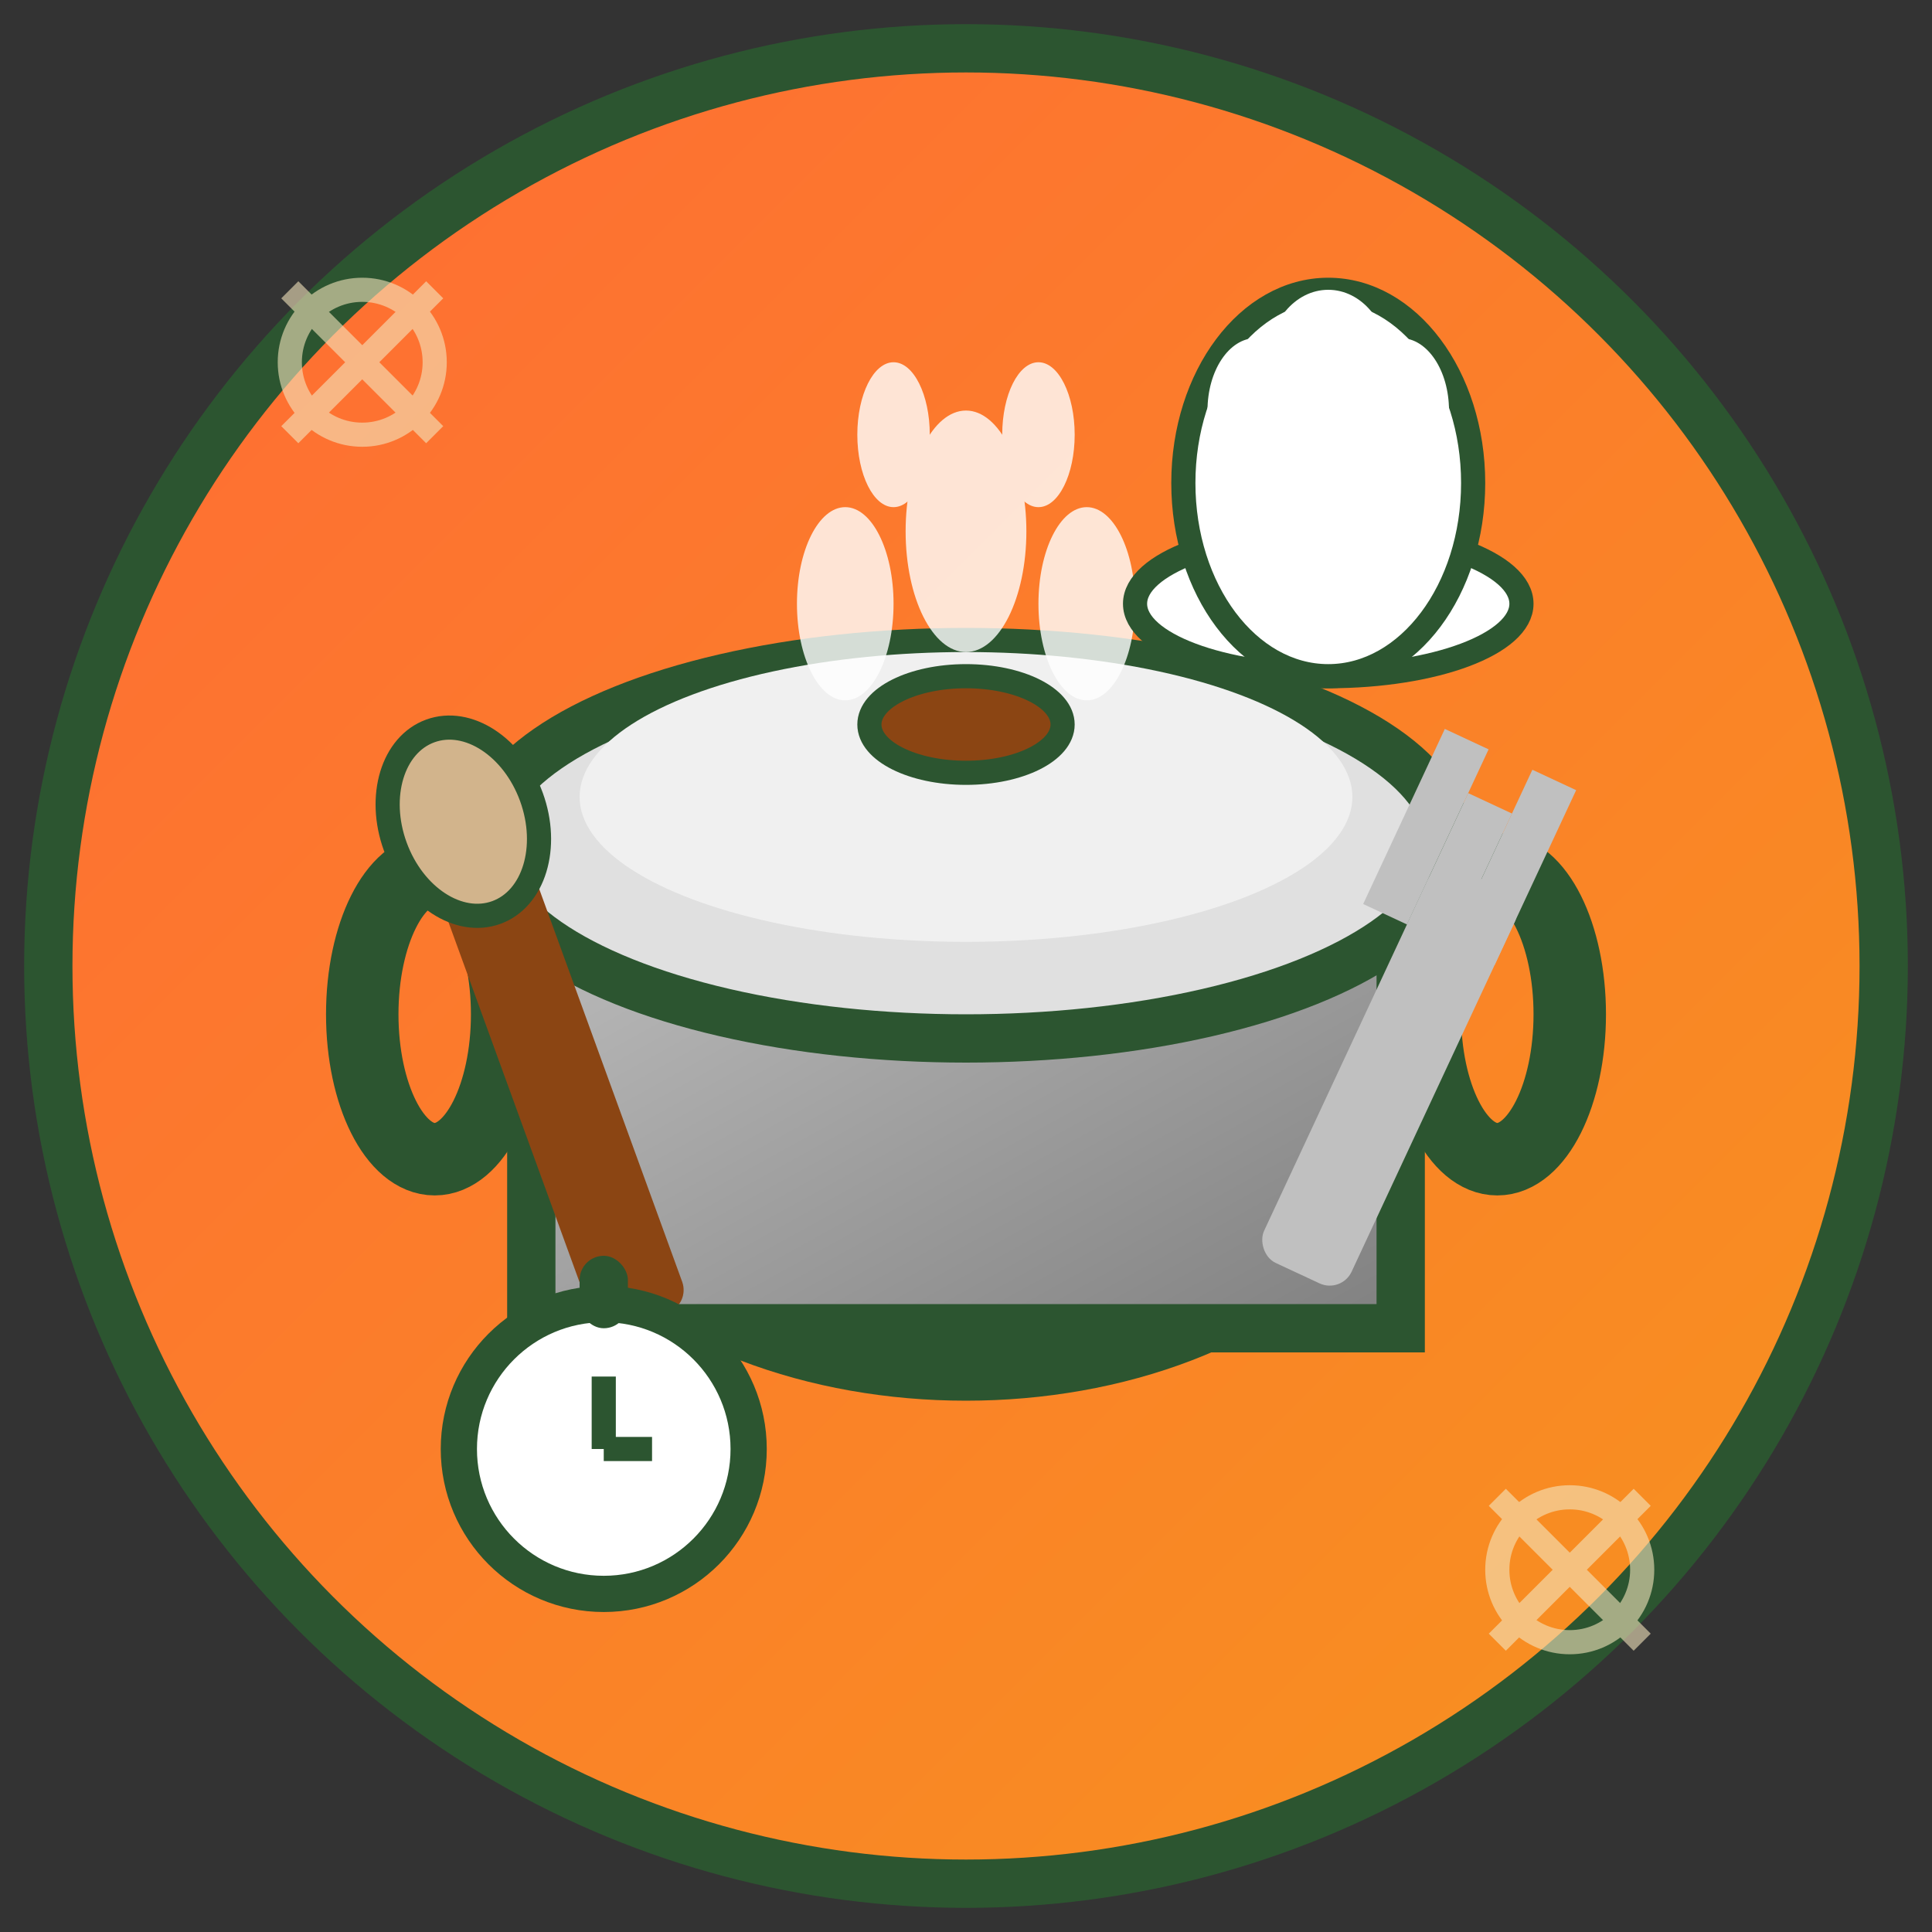 <svg width="80" height="80" viewBox="0 0 80 80" xmlns="http://www.w3.org/2000/svg">
  <rect x="0" y="0" width="80" height="80" fill="#333333" stroke="none"/>
  <defs>
    <linearGradient id="kitchenGradient" x1="0%" y1="0%" x2="100%" y2="100%">
      <stop offset="0%" style="stop-color:#ff6b35;stop-opacity:1" />
      <stop offset="100%" style="stop-color:#f7931e;stop-opacity:1" />
    </linearGradient>
    <linearGradient id="potGradient" x1="0%" y1="0%" x2="100%" y2="100%">
      <stop offset="0%" style="stop-color:#C0C0C0;stop-opacity:1" />
      <stop offset="100%" style="stop-color:#808080;stop-opacity:1" />
    </linearGradient>
  </defs>
  
  <!-- Background circle -->
  <circle cx="40" cy="40" r="38" fill="url(#kitchenGradient)" stroke="#2c5530" stroke-width="2"/>
  
  <!-- Cooking pot -->
  <g>
    <!-- Pot body -->
    <ellipse cx="40" cy="45" rx="18" ry="12" fill="url(#potGradient)" stroke="#2c5530" stroke-width="2"/>
    <rect x="22" y="35" width="36" height="20" fill="url(#potGradient)" stroke="#2c5530" stroke-width="2"/>
    
    <!-- Pot lid -->
    <ellipse cx="40" cy="35" rx="20" ry="8" fill="#E0E0E0" stroke="#2c5530" stroke-width="2"/>
    <ellipse cx="40" cy="33" rx="16" ry="6" fill="#F0F0F0"/>
    
    <!-- Lid handle -->
    <ellipse cx="40" cy="30" rx="4" ry="2" fill="#8B4513" stroke="#2c5530" stroke-width="1"/>
    
    <!-- Pot handles -->
    <ellipse cx="18" cy="42" rx="3" ry="6" fill="none" stroke="#2c5530" stroke-width="3"/>
    <ellipse cx="62" cy="42" rx="3" ry="6" fill="none" stroke="#2c5530" stroke-width="3"/>
  </g>
  
  <!-- Steam coming out -->
  <g fill="white" opacity="0.8">
    <ellipse cx="35" cy="25" rx="2" ry="4"/>
    <ellipse cx="40" cy="22" rx="2.5" ry="5"/>
    <ellipse cx="45" cy="25" rx="2" ry="4"/>
    <ellipse cx="37" cy="18" rx="1.5" ry="3"/>
    <ellipse cx="43" cy="18" rx="1.5" ry="3"/>
  </g>
  
  <!-- Utensils -->
  <g>
    <!-- Wooden spoon -->
    <g transform="rotate(-20 25 50)">
      <rect x="23" y="35" width="4" height="20" fill="#8B4513" rx="1"/>
      <ellipse cx="25" cy="33" rx="3" ry="4" fill="#D2B48C" stroke="#2c5530" stroke-width="1"/>
    </g>
    
    <!-- Fork -->
    <g transform="rotate(25 55 50)">
      <rect x="53" y="35" width="4" height="18" fill="#C0C0C0" rx="1"/>
      <rect x="51" y="30" width="2" height="8" fill="#C0C0C0"/>
      <rect x="55" y="30" width="2" height="8" fill="#C0C0C0"/>
      <rect x="53" y="32" width="2" height="6" fill="#C0C0C0"/>
    </g>
  </g>
  
  <!-- Kitchen timer -->
  <g transform="translate(25, 60)">
    <circle cx="0" cy="0" r="6" fill="white" stroke="#2c5530" stroke-width="1.5"/>
    <line x1="0" y1="0" x2="0" y2="-3" stroke="#2c5530" stroke-width="1"/>
    <line x1="0" y1="0" x2="2" y2="0" stroke="#2c5530" stroke-width="1"/>
    <!-- Timer wind-up key -->
    <rect x="-1" y="-8" width="2" height="3" fill="#2c5530" rx="1"/>
  </g>
  
  <!-- Chef hat -->
  <g transform="translate(55, 20)">
    <ellipse cx="0" cy="5" rx="8" ry="3" fill="white" stroke="#2c5530" stroke-width="1"/>
    <ellipse cx="0" cy="0" rx="6" ry="8" fill="white" stroke="#2c5530" stroke-width="1"/>
    <ellipse cx="-3" cy="-3" rx="2" ry="3" fill="white"/>
    <ellipse cx="3" cy="-3" rx="2" ry="3" fill="white"/>
    <ellipse cx="0" cy="-5" rx="2.5" ry="3" fill="white"/>
  </g>
  
  <!-- Decorative elements -->
  <g stroke="#f4e4bc" stroke-width="1" fill="none" opacity="0.6">
    <circle cx="15" cy="15" r="3"/>
    <circle cx="65" cy="65" r="3"/>
    <path d="M12 12 L18 18"/>
    <path d="M12 18 L18 12"/>
    <path d="M62 62 L68 68"/>
    <path d="M62 68 L68 62"/>
  </g>
</svg>
